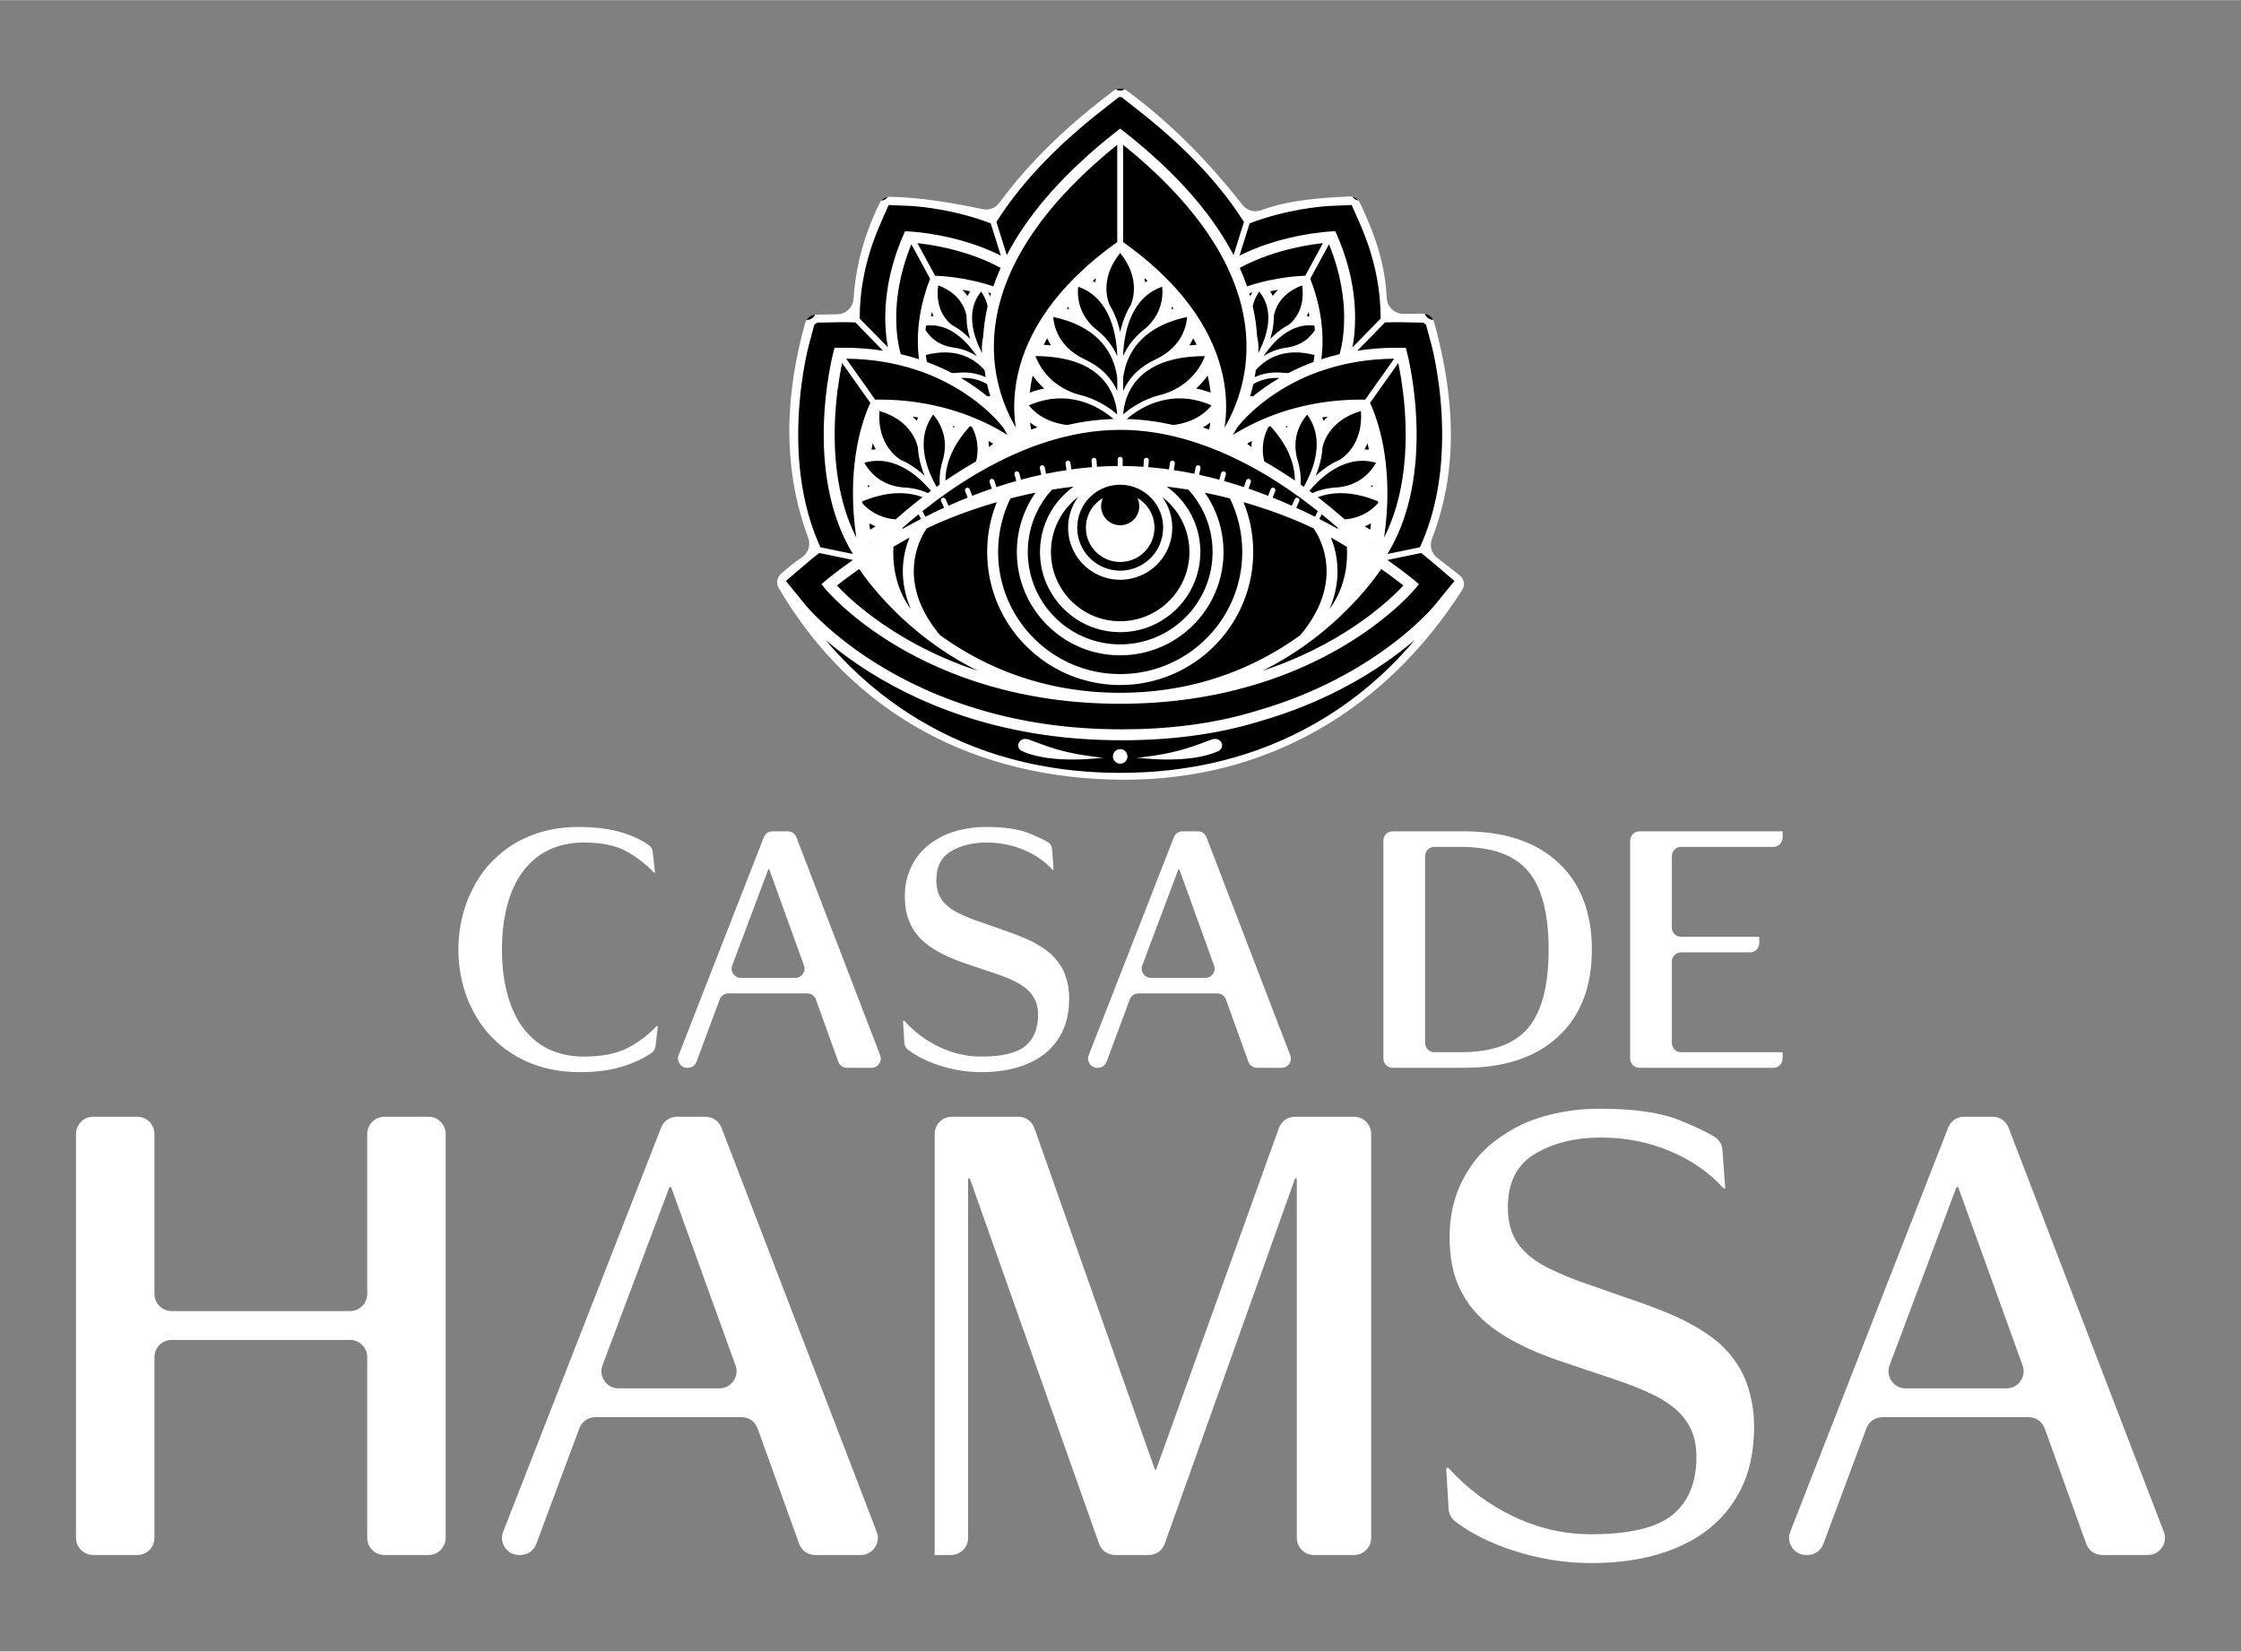 <?xml version="1.0" encoding="UTF-8"?> <svg xmlns="http://www.w3.org/2000/svg" xmlns:xlink="http://www.w3.org/1999/xlink" xmlns:xodm="http://www.corel.com/coreldraw/odm/2003" xml:space="preserve" width="1308px" height="964px" version="1.1" style="shape-rendering:geometricPrecision; text-rendering:geometricPrecision; image-rendering:optimizeQuality; fill-rule:evenodd; clip-rule:evenodd" viewBox="0 0 1306.32 962.55"><rect x="0" y="0" width="1306.32" height="962.55" fill="#808080" stroke="none"/> <defs> <style type="text/css"> .fil3 {fill:none} .fil1 {fill:white} .fil2 {fill:black;fill-rule:nonzero} .fil0 {fill:white;fill-rule:nonzero} </style> </defs> <g id="Layer_x0020_1">  <g id="_2133891155840"> <path class="fil0" d="M1110.85 809.23l58.76 0c3.35,0 6.24,-1.5 8.17,-4.25 1.93,-2.74 2.36,-5.97 1.22,-9.13l-37.52 -103.94 -1.01 0 -38.97 103.82c-1.18,3.16 -0.79,6.42 1.14,9.2 1.92,2.77 4.83,4.3 8.21,4.3zm-57.32 97.14l-0.63 0c-3.39,0 -6.32,-1.55 -8.25,-4.35 -1.91,-2.81 -2.28,-6.1 -1.04,-9.27l92.02 -235.49c1.53,-3.91 5.11,-6.36 9.31,-6.36l16.57 0c4.21,0 7.81,2.48 9.32,6.41l90.48 235.5c1.21,3.15 0.83,6.44 -1.09,9.23 -1.92,2.79 -4.85,4.33 -8.23,4.33l-26.52 0c-4.28,0 -7.94,-2.56 -9.39,-6.6l-24.16 -67.13c-1.45,-4.04 -5.11,-6.61 -9.39,-6.61l-85.21 0c-4.24,0 -7.88,2.53 -9.36,6.51l-25.07 67.33c-1.48,3.98 -5.13,6.5 -9.36,6.5zm-208.53 -185.55c0,5.83 0.46,11.16 1.35,15.97 0.89,4.81 2.3,9.3 4.2,13.45 1.9,4.13 4.21,7.95 6.88,11.42 2.69,3.48 5.78,6.68 9.25,9.59 3.47,2.9 7.29,5.6 11.43,8.06 4.14,2.46 8.69,4.82 13.61,7.06 4.93,2.23 10.14,4.32 15.64,6.22 5.48,1.9 11.26,3.87 17.31,5.88 5.37,1.79 10.42,3.48 15.12,5.04 4.71,1.57 9.08,3.14 13.11,4.71 4.03,1.56 7.74,3.2 11.1,4.87 3.35,1.68 6.38,3.48 9.08,5.38 2.68,1.9 4.97,3.93 6.88,6.05 1.91,2.13 3.54,4.43 4.88,6.89 1.34,2.46 2.36,5.16 3.02,8.07 0.67,2.91 1.01,6.16 1.01,9.75 0,14.79 -4.6,26 -13.78,33.61 -9.19,7.61 -25.1,11.43 -47.74,11.43 -15.45,0 -30.42,-3.42 -44.87,-10.25 -14.45,-6.83 -27.17,-16.3 -38.15,-28.4l-1.34 0 1.42 23.85c0.17,2.99 1.51,5.51 3.89,7.33 9.05,6.92 20.23,12.56 33.51,16.88 15.12,4.93 30.42,7.4 45.88,7.4 8.07,0 15.8,-0.57 23.2,-1.68 7.38,-1.12 14.29,-2.81 20.67,-5.05 6.38,-2.23 12.22,-4.99 17.48,-8.23 5.26,-3.25 9.97,-7.06 14.12,-11.43 4.14,-4.36 7.67,-9.25 10.58,-14.62 2.91,-5.38 5.11,-11.27 6.56,-17.65 1.45,-6.38 2.19,-13.28 2.19,-20.67 0,-4.93 -0.4,-9.53 -1.18,-13.78 -0.78,-4.25 -1.86,-8.24 -3.2,-11.94 -1.34,-3.69 -3.03,-7.12 -5.04,-10.25 -2.01,-3.13 -4.26,-6.05 -6.72,-8.74 -2.47,-2.68 -5.22,-5.16 -8.24,-7.39 -3.02,-2.24 -6.28,-4.38 -9.75,-6.39 -3.46,-2.01 -7.06,-3.87 -10.75,-5.55 -3.69,-1.67 -7.57,-3.31 -11.6,-4.87 -4.03,-1.56 -8.18,-3.08 -12.43,-4.54 -4.26,-1.45 -8.65,-2.94 -13.11,-4.54 -4.94,-1.76 -9.59,-3.42 -13.95,-4.87 -4.37,-1.45 -8.47,-2.97 -12.28,-4.54 -3.8,-1.56 -7.34,-3.14 -10.58,-4.7 -3.25,-1.57 -6.17,-3.26 -8.74,-5.05 -2.57,-1.78 -4.88,-3.75 -6.9,-5.88 -2,-2.13 -3.69,-4.43 -5.03,-6.89 -1.34,-2.46 -2.36,-5.21 -3.03,-8.23 -0.67,-3.02 -1.01,-6.34 -1.01,-9.92 0,-14.57 5.33,-24.99 15.97,-31.26 10.63,-6.27 23.36,-9.41 38.15,-9.41 14.34,0 27.79,2.63 40.34,7.89 12.55,5.26 22.97,12.5 31.26,21.69l1.01 0 -1.65 -22.31c-0.25,-3.35 -1.97,-6.13 -4.86,-7.84 -5.25,-3.13 -12.11,-6.36 -20.55,-9.69 -11.09,-4.36 -26.39,-6.55 -45.89,-6.55 -6.49,0 -12.66,0.45 -18.49,1.34 -5.82,0.89 -11.43,2.19 -16.8,3.87 -5.37,1.68 -10.37,3.81 -14.96,6.38 -4.59,2.58 -8.86,5.44 -12.77,8.58 -3.92,3.13 -7.4,6.73 -10.42,10.76 -3.02,4.03 -5.61,8.29 -7.73,12.77 -2.13,4.48 -3.76,9.3 -4.88,14.45 -1.11,5.15 -1.68,10.64 -1.68,16.47zm-300.17 185.55l0 -245.48c0,-5.5 4.48,-9.99 9.98,-9.99l38.75 0c4.32,0 7.99,2.61 9.42,6.67l70.26 199.05 0.67 0 71.58 -199.11c1.45,-4.04 5.1,-6.61 9.39,-6.61l34.42 0c5.5,0 9.99,4.5 9.99,9.99l0 235.5c0,5.49 -4.5,9.98 -9.99,9.98l-23.39 0c-5.49,0 -9.98,-4.48 -9.98,-9.98l0 -209.52 -1.01 0 -75.96 212.87c-1.44,4.04 -5.11,6.63 -9.4,6.63l-19.52 0c-4.3,0 -7.98,-2.59 -9.41,-6.65l-75.29 -212.85 -1.01 0 0 209.52c0,5.49 -4.5,9.98 -9.99,9.98l-9.51 0zm-184.25 -97.14l58.77 0c3.35,0 6.24,-1.5 8.17,-4.25 1.92,-2.74 2.36,-5.97 1.22,-9.13l-37.53 -103.94 -1 0 -38.98 103.82c-1.18,3.16 -0.77,6.42 1.14,9.2 1.92,2.78 4.83,4.3 8.21,4.3zm-57.31 97.14l-0.63 0c-3.4,0 -6.33,-1.55 -8.25,-4.35 -1.92,-2.81 -2.29,-6.1 -1.05,-9.27l92.03 -235.49c1.53,-3.91 5.1,-6.36 9.3,-6.36l16.58 0c4.21,0 7.81,2.48 9.32,6.41l90.47 235.5c1.22,3.15 0.84,6.44 -1.09,9.23 -1.91,2.79 -4.84,4.33 -8.22,4.33l-26.52 0c-4.28,0 -7.94,-2.56 -9.4,-6.6l-24.15 -67.13c-1.45,-4.04 -5.12,-6.61 -9.4,-6.61l-85.21 0c-4.24,0 -7.87,2.53 -9.35,6.51l-25.07 67.33c-1.48,3.98 -5.13,6.5 -9.36,6.5zm-258.96 -9.98l0 -235.5c0,-5.5 4.49,-9.99 9.99,-9.99l25.75 0c5.5,0 9.98,4.5 9.98,9.99l0 93.31c0,5.49 4.49,9.98 9.99,9.98l104.06 0c5.5,0 9.99,-4.48 9.99,-9.98l0 -93.31c0,-5.5 4.48,-9.99 9.98,-9.99l25.75 0c5.5,0 9.98,4.5 9.98,9.99l0 235.5c0,5.49 -4.49,9.98 -9.98,9.98l-25.75 0c-5.49,0 -9.98,-4.48 -9.98,-9.98l0 -105.41c0,-5.5 -4.5,-9.99 -9.99,-9.99l-104.06 0c-5.5,0 -9.99,4.5 -9.99,9.99l0 105.41c0,5.49 -4.49,9.98 -9.98,9.98l-25.75 0c-5.49,0 -9.99,-4.48 -9.99,-9.98z"></path> <path class="fil0" d="M950.24 616.96l0 -127.06c0,-2.97 2.42,-5.39 5.39,-5.39l83.48 0 0 3.68c0,2.97 -2.42,5.39 -5.39,5.39l-53.79 0c-2.97,0 -5.39,2.42 -5.39,5.39l0 41.64c0,2.97 2.42,5.38 5.39,5.38l45.58 0 0 3.69c0,2.96 -2.42,5.38 -5.39,5.38l-40.19 0c-2.97,0 -5.39,2.42 -5.39,5.39l0 47.44c0,2.97 2.42,5.39 5.39,5.39l59.18 0 0 3.68c0,2.97 -2.42,5.39 -5.39,5.39l-78.09 0c-2.97,0 -5.39,-2.42 -5.39,-5.39zm-98.84 -3.68l-15.29 0c-2.97,0 -5.39,-2.42 -5.39,-5.39l0 -108.92c0,-2.97 2.42,-5.39 5.39,-5.39l15.29 0c18.38,0 31.52,4.75 39.44,14.24 7.92,9.49 11.88,24.69 11.88,45.61 0,20.92 -3.96,36.12 -11.88,45.62 -7.92,9.49 -21.06,14.23 -39.44,14.23zm2.17 9.07c23.46,0 41.72,-6.08 54.78,-18.23 13.06,-12.15 19.58,-29.05 19.58,-50.69 0,-21.64 -6.52,-38.54 -19.58,-50.69 -13.06,-12.15 -31.32,-18.23 -54.78,-18.23l-41.77 0c-2.96,0 -5.39,2.42 -5.39,5.39l0 127.06c0,2.97 2.43,5.39 5.39,5.39l41.77 0zm-182.66 -52.41l31.71 0c1.81,0 3.37,-0.82 4.41,-2.3 1.04,-1.48 1.27,-3.22 0.66,-4.92l-20.25 -56.08 -0.54 0 -21.03 56.01c-0.64,1.71 -0.42,3.47 0.61,4.96 1.04,1.5 2.61,2.33 4.43,2.33zm-30.92 52.41l-0.34 0c-1.84,0 -3.41,-0.83 -4.45,-2.35 -1.03,-1.51 -1.24,-3.29 -0.57,-5l49.66 -127.06c0.82,-2.11 2.75,-3.43 5.02,-3.43l8.94 0c2.27,0 4.21,1.34 5.03,3.46l48.82 127.06c0.65,1.71 0.44,3.47 -0.59,4.98 -1.04,1.51 -2.61,2.34 -4.44,2.34l-14.31 0c-2.31,0 -4.28,-1.39 -5.07,-3.57l-13.03 -36.21c-0.79,-2.18 -2.76,-3.57 -5.07,-3.57l-45.97 0c-2.3,0 -4.25,1.36 -5.05,3.51l-13.53 36.33c-0.8,2.15 -2.76,3.51 -5.05,3.51zm-112.52 -100.11c0,3.14 0.25,6.01 0.73,8.61 0.48,2.6 1.24,5.02 2.27,7.26 1.03,2.23 2.26,4.29 3.71,6.16 1.46,1.87 3.12,3.6 4.99,5.17 1.88,1.57 3.93,3.02 6.17,4.35 2.24,1.33 4.68,2.6 7.34,3.81 2.66,1.21 5.48,2.33 8.44,3.36 2.96,1.02 6.07,2.08 9.34,3.17 2.9,0.97 5.62,1.87 8.16,2.72 2.54,0.85 4.9,1.69 7.07,2.54 2.18,0.85 4.17,1.72 5.99,2.63 1.81,0.91 3.44,1.87 4.9,2.9 1.45,1.03 2.68,2.12 3.71,3.27 1.03,1.15 1.91,2.39 2.63,3.72 0.73,1.33 1.28,2.78 1.64,4.35 0.36,1.57 0.54,3.32 0.54,5.26 0,7.98 -2.48,14.02 -7.44,18.13 -4.95,4.11 -13.54,6.17 -25.75,6.17 -8.35,0 -16.42,-1.84 -24.21,-5.53 -7.8,-3.69 -14.66,-8.8 -20.59,-15.33l-0.72 0 0.76 12.87c0.1,1.62 0.82,2.98 2.1,3.96 4.89,3.74 10.92,6.77 18.08,9.11 8.16,2.66 16.42,3.99 24.76,3.99 4.35,0 8.53,-0.3 12.51,-0.91 4,-0.6 7.71,-1.51 11.16,-2.72 3.45,-1.21 6.59,-2.69 9.43,-4.44 2.84,-1.75 5.38,-3.81 7.62,-6.17 2.23,-2.36 4.14,-4.99 5.71,-7.89 1.57,-2.9 2.75,-6.07 3.53,-9.52 0.79,-3.45 1.19,-7.16 1.19,-11.15 0,-2.66 -0.22,-5.14 -0.64,-7.44 -0.42,-2.3 -1,-4.44 -1.72,-6.44 -0.73,-2 -1.63,-3.84 -2.72,-5.53 -1.09,-1.69 -2.3,-3.26 -3.63,-4.72 -1.33,-1.45 -2.81,-2.78 -4.44,-3.99 -1.64,-1.2 -3.39,-2.35 -5.26,-3.44 -1.88,-1.09 -3.81,-2.09 -5.8,-3 -2,-0.9 -4.09,-1.78 -6.26,-2.62 -2.18,-0.85 -4.42,-1.67 -6.71,-2.45 -2.3,-0.79 -4.66,-1.61 -7.08,-2.45 -2.66,-0.97 -5.17,-1.84 -7.53,-2.63 -2.35,-0.79 -4.56,-1.6 -6.61,-2.45 -2.06,-0.85 -3.96,-1.69 -5.72,-2.54 -1.75,-0.84 -3.32,-1.75 -4.71,-2.72 -1.39,-0.97 -2.63,-2.02 -3.72,-3.17 -1.09,-1.15 -1.99,-2.39 -2.72,-3.72 -0.73,-1.33 -1.27,-2.81 -1.63,-4.44 -0.37,-1.64 -0.55,-3.42 -0.55,-5.35 0,-7.87 2.87,-13.49 8.62,-16.87 5.74,-3.39 12.6,-5.08 20.58,-5.08 7.74,0 15,1.42 21.77,4.26 6.77,2.84 12.39,6.74 16.86,11.7l0.55 0 -0.89 -12.03c-0.14,-1.81 -1.06,-3.31 -2.62,-4.24 -2.84,-1.69 -6.54,-3.43 -11.09,-5.22 -5.98,-2.36 -14.24,-3.54 -24.76,-3.54 -3.5,0 -6.83,0.24 -9.97,0.73 -3.15,0.48 -6.17,1.18 -9.07,2.08 -2.9,0.91 -5.59,2.06 -8.07,3.45 -2.48,1.39 -4.78,2.93 -6.89,4.62 -2.12,1.7 -3.99,3.63 -5.63,5.81 -1.63,2.17 -3.02,4.47 -4.17,6.89 -1.15,2.42 -2.02,5.02 -2.63,7.8 -0.6,2.78 -0.91,5.74 -0.91,8.89zm-95.6 47.7l31.71 0c1.81,0 3.37,-0.82 4.41,-2.3 1.04,-1.48 1.27,-3.22 0.66,-4.92l-20.25 -56.08 -0.55 0 -21.02 56.01c-0.64,1.71 -0.43,3.47 0.61,4.96 1.04,1.5 2.61,2.33 4.43,2.33zm-30.92 52.41l-0.34 0c-1.84,0 -3.42,-0.83 -4.45,-2.35 -1.04,-1.51 -1.24,-3.29 -0.57,-5l49.66 -127.06c0.82,-2.11 2.75,-3.43 5.01,-3.43l8.95 0c2.27,0 4.21,1.34 5.03,3.46l48.81 127.06c0.66,1.71 0.45,3.47 -0.58,4.98 -1.04,1.51 -2.61,2.34 -4.44,2.34l-14.31 0c-2.32,0 -4.29,-1.39 -5.07,-3.57l-13.03 -36.21c-0.78,-2.18 -2.76,-3.57 -5.07,-3.57l-45.97 0c-2.3,0 -4.25,1.36 -5.05,3.51l-13.53 36.33c-0.8,2.15 -2.76,3.51 -5.05,3.51zm-108.35 -68.92c0,-4.59 0.25,-8.98 0.73,-13.15 0.48,-4.17 1.21,-8.16 2.18,-11.97 0.96,-3.81 2.17,-7.34 3.63,-10.61 1.44,-3.26 3.17,-6.29 5.16,-9.07 2,-2.78 4.23,-5.26 6.71,-7.43 2.49,-2.18 5.23,-4.02 8.26,-5.54 3.02,-1.51 6.28,-2.66 9.79,-3.44 3.51,-0.79 7.25,-1.18 11.24,-1.18 10.52,0 18.84,1.72 24.94,5.17 6.11,3.44 11.46,7.59 16.05,12.42l0.55 0 -1.38 -12.26c-0.18,-1.56 -0.92,-2.83 -2.18,-3.75 -4.19,-3.05 -9.38,-5.5 -15.58,-7.38 -7.19,-2.18 -15.63,-3.27 -25.3,-3.27 -4.35,0 -8.55,0.3 -12.6,0.91 -4.05,0.6 -7.89,1.51 -11.52,2.72 -3.63,1.21 -7.07,2.66 -10.34,4.35 -3.26,1.7 -6.32,3.66 -9.15,5.9 -2.85,2.23 -5.48,4.62 -7.89,7.16 -2.43,2.54 -4.6,5.32 -6.53,8.34 -1.94,3.03 -3.66,6.17 -5.17,9.43 -1.52,3.27 -2.79,6.65 -3.81,10.16 -1.03,3.51 -1.82,7.17 -2.36,10.97 -0.55,3.81 -0.82,7.65 -0.82,11.52 0,3.87 0.27,7.71 0.82,11.52 0.54,3.81 1.33,7.46 2.36,10.97 1.02,3.51 2.29,6.89 3.81,10.16 1.51,3.26 3.26,6.4 5.26,9.43 1.99,3.02 4.2,5.8 6.62,8.34 2.41,2.54 5.07,4.93 7.97,7.16 2.91,2.24 5.99,4.2 9.26,5.9 3.26,1.69 6.73,3.14 10.42,4.35 3.69,1.21 7.59,2.12 11.7,2.72 4.11,0.61 8.41,0.91 12.88,0.91 9.67,0 18.14,-1.18 25.39,-3.54 6.28,-2.04 11.65,-4.6 16.11,-7.68 1.33,-0.91 2.11,-2.22 2.3,-3.82l1.36 -11.8 -0.72 0c-4.84,5.19 -10.5,9.46 -16.97,12.78 -6.46,3.33 -14.96,4.99 -25.48,4.99 -3.99,0 -7.73,-0.39 -11.24,-1.18 -3.51,-0.79 -6.77,-1.93 -9.79,-3.44 -3.03,-1.52 -5.77,-3.36 -8.26,-5.54 -2.48,-2.17 -4.71,-4.65 -6.71,-7.43 -1.99,-2.78 -3.72,-5.84 -5.16,-9.16 -1.46,-3.33 -2.67,-6.86 -3.63,-10.61 -0.97,-3.75 -1.7,-7.71 -2.18,-11.88 -0.48,-4.17 -0.73,-8.55 -0.73,-13.15z"></path> <path class="fil1" d="M453.88 342.62c43.51,74.16 115.42,111.62 201.24,111.81 83.29,0.19 152.69,-40.74 197.2,-110.59 1.81,-2.83 1.17,-6.53 -1.49,-8.59l-13.01 -10.13c-3.43,-2.67 -4.66,-7.12 -3.09,-11.17 16.08,-41.62 12.85,-84.24 1.18,-126.47 -0.8,-2.87 -3.32,-4.77 -6.31,-4.75l-11.44 0.11c-5.22,0.05 -9.54,-4.03 -9.8,-9.24 -1,-20.33 -6.99,-37.38 -15.66,-55.5 -1.15,-2.4 -3.49,-3.8 -6.16,-3.67 -17.24,0.81 -34.98,2.01 -51.33,7.99 -4.01,1.47 -8.37,0.22 -11,-3.14 -19.53,-24.98 -41.73,-47.71 -67.32,-66.52 -2.35,-1.73 -5.39,-1.71 -7.72,0.03 -25.04,18.7 -48,40.07 -66.61,65.28 -2.31,3.13 -6.04,4.55 -9.84,3.74 -17.64,-3.74 -35.9,-6.83 -53.96,-7.23 -2.59,-0.05 -4.8,1.29 -5.95,3.61 -8.65,17.51 -14,36.29 -15.25,55.8 -0.32,5.07 -4.46,9.02 -9.53,9.1l-12.52 0.22c-2.93,0.04 -5.35,1.92 -6.14,4.73 -11.66,41.72 -13.59,84.26 1.73,125.31 1.59,4.25 0.08,8.94 -3.69,11.47 -4.33,2.91 -8.41,6.21 -12.28,9.71 -2.31,2.09 -2.82,5.41 -1.25,8.09z"></path> <path class="fil2" d="M835.5 186.39c-0.93,-1.97 -2.76,-3.3 -4.93,-3.6 0.16,0.45 0.37,0.87 0.63,1.26 0.57,0.85 1.39,1.52 2.34,1.93 0.6,0.25 1.26,0.4 1.96,0.41zm-43.6 -69.57c-0.9,-1.14 -2.14,-1.91 -3.54,-2.24 0.57,0.83 1.38,1.49 2.31,1.89 0.39,0.16 0.8,0.28 1.23,0.35zm-136.32 -64.82c-1.66,-0.72 -3.5,-0.7 -5.15,0.04 0.15,0.09 0.31,0.16 0.47,0.23 0.64,0.27 1.33,0.42 2.07,0.42 0.96,0 1.84,-0.25 2.61,-0.69zm-77.18 69.34l-0.16 0.06 0.07 0.07 0.09 -0.13zm-60.87 -6.67c-1.54,0.24 -2.88,1.01 -3.86,2.19 0.92,-0.08 1.78,-0.39 2.51,-0.89 0.52,-0.35 0.98,-0.79 1.35,-1.3zm-42.37 68.65c-2.16,0.15 -4.01,1.29 -5.08,3.07 0.09,0 0.17,0 0.26,0 1.11,0 2.12,-0.33 2.97,-0.9 0.8,-0.54 1.44,-1.29 1.85,-2.17zm338.87 4.39l0.01 0 0.05 0c1.08,0 2.17,0.01 3.27,0.03l12.26 0.24c0.27,0.24 0.57,0.47 0.87,0.68 0.25,0.17 0.51,0.32 0.77,0.47l1.15 4.29 2.07 7.73 0 0.01 0.01 0.01 0.01 0.04c0,0.02 0.01,0.05 0.02,0.09l0 0.01 0 0c0.02,0.06 0.04,0.15 0.07,0.26l0 0c0.05,0.22 0.13,0.52 0.22,0.9 0.19,0.75 0.44,1.8 0.73,3.13 0.59,2.66 1.35,6.42 2.11,11.06 1.51,9.29 3.02,22.08 3.02,36.68 0,9.43 -0.63,19.62 -2.36,30.12 -1.73,10.5 -4.57,21.32 -9.05,31.92 -0.47,1.1 -0.96,2.2 -1.46,3.3l-0.12 0.25 -18.92 3.91c6.22,-10.18 10.33,-21.19 12.95,-32.23 3.02,-12.77 4.07,-25.59 4.07,-37.27 0,-13.56 -1.41,-25.6 -2.83,-34.28 -1.41,-8.67 -2.83,-13.98 -2.85,-14.06l-0.62 -2.32 -2.4 -0.05c-1.02,-0.02 -2.02,-0.02 -3.03,-0.02 -8.14,0 -15.75,0.62 -22.85,1.73l16.17 -16.49 0.73 -0.03c1.94,-0.06 3.9,-0.11 5.89,-0.11l0.05 0 -0.01 0zm-171.81 243.52c3.94,0.13 7.89,0.2 11.86,0.2 27.23,0 55.1,-3.19 81.15,-11.33 17.6,-5.11 32.97,-11.52 46.1,-18.3 19.09,-9.83 33.48,-20.4 43.4,-28.87 -2.94,3.5 -6.17,7.13 -9.7,10.82 -14.98,15.6 -35.38,32.27 -62.08,45.04 -26.7,12.76 -59.69,21.64 -99.98,21.64 -35.95,0 -66.09,-7.07 -91.14,-17.66 -18.78,-7.95 -34.7,-17.88 -48.02,-28.31 -13.42,-10.51 -24.2,-21.53 -32.59,-31.53 5.36,4.58 12.03,9.77 20.05,15.13 15.31,10.24 35.55,21.11 60.85,29.39 22.68,7.43 49.42,12.76 80.1,13.78zm201.02 -87.04l-6.56 8.06 0 0c-0.06,0.08 -0.2,0.25 -0.41,0.5 -0.21,0.25 -0.49,0.57 -0.83,0.96 -0.7,0.79 -1.67,1.87 -2.93,3.18 -2.51,2.63 -6.16,6.21 -10.97,10.37 -9.62,8.32 -23.92,18.97 -43.13,28.87 -12.8,6.6 -27.79,12.86 -44.98,17.85l-0.03 0.01 -0.03 0.01c-25.27,7.9 -52.55,11.05 -79.29,11.05 -3.9,0 -7.78,-0.07 -11.65,-0.2 -30.06,-1 -56.19,-6.21 -78.33,-13.47 -24.69,-8.08 -44.4,-18.66 -59.29,-28.62 -9.92,-6.64 -17.71,-13 -23.44,-18.18 -6.68,-6.05 -10.56,-10.48 -11.76,-11.91 -0.17,-0.2 -0.28,-0.34 -0.34,-0.41l0 -0.01 -0.01 0 -11.14 -13.7 5.53 -4.72 7.88 -6.73 0.02 -0.03 0.04 -0.03c0.02,-0.01 0.04,-0.03 0.07,-0.06l-0.01 0.01c0.05,-0.04 0.12,-0.1 0.21,-0.17l0 0c0.17,-0.14 0.4,-0.34 0.7,-0.58l0 0c0.59,-0.49 1.44,-1.18 2.53,-2.04l0 0c0.62,-0.5 1.33,-1.06 2.11,-1.66l0.36 -0.28 19.65 4.06c-10.19,7.13 -15.94,12.03 -16,12.09l-2.37 2.02 1.97 2.42c0.17,0.21 13.87,17.01 42.22,33.79 14.18,8.39 32.02,16.76 53.63,23.04 21.63,6.28 47.03,10.46 76.31,10.46 29.29,0 54.69,-4.18 76.31,-10.46 32.44,-9.42 56.35,-23.55 72.17,-35.37 15.82,-11.81 23.56,-21.3 23.69,-21.46l1.97 -2.42 -2.37 -2.02c-0.07,-0.06 -5.81,-4.96 -16.01,-12.09l19.65 -4.06 0.36 0.28c3.16,2.44 5.06,4.03 5.55,4.45 0.06,0.04 0.09,0.08 0.12,0.1l0 0 13.42 11.46 -4.59 5.64zm-374.94 -127.52c0.71,-4.36 1.42,-7.93 1.99,-10.56 0.57,-2.62 1,-4.29 1.14,-4.81l0 0c0.01,-0.07 0.03,-0.12 0.03,-0.13l0 0 0.01 -0.02 3.22 -12.03c0.59,-0.32 1.14,-0.7 1.64,-1.14l4.26 -0.08 8 -0.16c1.07,-0.02 2.14,-0.03 3.2,-0.03l0.14 0c2,0 3.96,0.05 5.91,0.11l0.74 0.03 16.17 16.49c-7.1,-1.11 -14.71,-1.73 -22.86,-1.73 -1,0 -2,0 -3.02,0.02l-2.4 0.05 -0.62 2.32c-0.03,0.08 -1.44,5.39 -2.86,14.06 -1.41,8.68 -2.83,20.72 -2.83,34.28 0,11.68 1.05,24.5 4.08,37.26 2.62,11.05 6.73,22.06 12.95,32.24l-18.93 -3.91 -0.11 -0.25c-0.51,-1.1 -0.99,-2.2 -1.46,-3.3 -2.99,-7.07 -5.25,-14.24 -6.93,-21.34 -3.37,-14.2 -4.48,-28.13 -4.48,-40.7l0 0.01c0,-14.61 1.51,-27.4 3.02,-36.69l0 0.01zm75.24 -95.35c7.68,1.15 18.04,3.23 29.33,7.08 1.48,0.51 2.97,1.05 4.47,1.62l0.17 0.06 5.9 18.84c-5.12,-2.59 -10.32,-4.7 -15.36,-6.43 -10.17,-3.48 -19.7,-5.39 -26.72,-6.45 -7.01,-1.05 -11.51,-1.24 -11.6,-1.24l-2.18 -0.09 -0.87 1.99c-8.38,19.13 -10.65,35.91 -10.65,48.43 0,7.31 0.77,13.17 1.55,17.24l-16.44 -16.77 0.01 -0.96c0.02,-7.05 0.68,-15.18 2.46,-24.14 1.81,-9.17 4.8,-19.2 9.43,-29.77l4.96 -11.32 5.08 0.21 7.27 0.3 0.02 0 0.05 0 0.08 0.01 0 0c0.07,0 0.15,0 0.25,0.01l0 0c0.2,0.01 0.46,0.02 0.79,0.04 0.67,0.05 1.58,0.11 2.72,0.22 2.27,0.2 5.43,0.54 9.27,1.11l0.01 0 0.01 0.01 -0.01 0zm98.28 -56.67l10.4 -8.16c0.25,0.02 0.5,0.03 0.75,0.03 0.26,0 0.51,-0.01 0.75,-0.03l3.85 3.01 6.56 5.15c15.86,12.44 28.99,24.73 39.78,36.79 8.27,9.25 15.17,18.36 20.87,27.31l0.34 0.54 -6.05 19.3c-0.76,-1.45 -1.54,-2.9 -2.37,-4.37 -11.84,-21.04 -31.26,-43.92 -61.76,-67.85l-1.97 -1.55 -1.97 1.55c-30.5,23.93 -49.92,46.81 -61.76,67.85 -0.82,1.47 -1.61,2.92 -2.36,4.37l-6.05 -19.3 0.34 -0.54c5.7,-8.95 12.59,-18.06 20.86,-27.31 10.8,-12.06 23.93,-24.35 39.79,-36.79zm102.17 60.46c10.47,-2.76 19.44,-4.05 25.13,-4.66l0 0c2.85,-0.31 4.88,-0.45 5.86,-0.5 0.32,-0.02 0.54,-0.03 0.61,-0.03l0.01 0 12.35 -0.51 2.04 4.66 2.92 6.66c4.62,10.57 7.61,20.6 9.43,29.77 1.77,8.96 2.43,17.09 2.46,24.14l0.01 0.96 -16.44 16.77c0.78,-4.07 1.55,-9.93 1.55,-17.24 0,-12.52 -2.28,-29.3 -10.65,-48.42l-0.88 -2 -2.17 0.09c-0.13,0 -8.08,0.33 -19.39,2.61 -5.66,1.14 -12.15,2.76 -18.94,5.08 -5.03,1.73 -10.23,3.84 -15.36,6.43l5.91 -18.84 0.16 -0.06c5.34,-2.02 10.53,-3.63 15.39,-4.91zm-149.19 22.24c10.88,-19.32 28.61,-40.6 56.47,-63.04l0 56.69c-18.69,13.3 -31.77,26.76 -40.82,39.58 -9.31,13.18 -14.38,25.69 -16.94,36.68 -1.71,7.32 -2.31,13.97 -2.31,19.67 0,4.78 0.42,8.9 0.96,12.22 -1.16,-1.95 -2.4,-4.23 -3.65,-6.82 -2.29,-4.79 -4.59,-10.63 -6.31,-17.39 -1.71,-6.76 -2.85,-14.44 -2.85,-22.91 0,-7.83 0.97,-16.34 3.38,-25.48 2.41,-9.13 6.27,-18.89 12.07,-29.2zm64.35 10.61c1.38,3.74 1.84,7.16 1.84,10.08 0,2.93 -0.47,5.37 -0.95,7.08 -0.44,1.57 -0.89,2.53 -0.98,2.71 -2.01,3.25 -3.52,6.75 -4.65,10.27 -0.55,1.72 -1.01,3.45 -1.4,5.16l-0.07 0c-0.39,-1.71 -0.85,-3.44 -1.4,-5.16 -1.13,-3.52 -2.64,-7.02 -4.66,-10.27 -0.09,-0.18 -0.53,-1.14 -0.97,-2.71 -0.48,-1.71 -0.96,-4.15 -0.96,-7.08 0,-2.92 0.47,-6.34 1.85,-10.08 1.22,-3.3 3.14,-6.86 6.14,-10.55l0 -1.06 0.03 -0.02 0.04 0.02 0 1.06c2.99,3.69 4.92,7.25 6.14,10.55zm104.62 4.41l10.92 -20.09c6.95,16.98 8.85,31.75 8.85,42.85 0,6.84 -0.72,12.3 -1.43,16.01 -0.36,1.85 -0.71,3.27 -0.97,4.21 -0.12,0.45 -0.22,0.78 -0.29,1.01 -3.61,0.85 -7.06,1.82 -10.36,2.88 -0.09,0.03 -0.17,0.06 -0.26,0.09 0.41,-3.05 0.7,-6.65 0.7,-10.73 0,-9.7 -1.63,-22.12 -7.16,-36.23zm-33.87 64.25c0.23,-0.92 0.45,-1.85 0.67,-2.8 0.83,-0.49 1.72,-0.96 2.66,-1.38 3.01,-1.35 6.59,-2.24 10.85,-2.24 0.57,0 1.15,0.01 1.74,0.05 -6.1,3.55 -11.24,7.25 -15.43,10.68 -0.34,-0.01 -0.68,-0.02 -1,-0.02 -0.24,0 -0.46,0.01 -0.69,0.01 0.42,-1.39 0.82,-2.83 1.2,-4.3zm-1.67 -55.74c0.58,-0.2 1.16,-0.39 1.73,-0.57 -0.4,0.7 -0.81,1.49 -1.2,2.36 -0.17,-0.6 -0.34,-1.19 -0.53,-1.79zm4.56 25.01c-0.33,-5.56 -1.14,-11.41 -2.55,-17.5 0.11,-0.51 0.23,-1 0.36,-1.47 0.5,-1.74 1.16,-3.24 1.83,-4.48 0.57,-1.06 1.14,-1.92 1.61,-2.56 1.76,2.14 3,4.38 3.84,6.67 1.02,2.79 1.45,5.67 1.45,8.56 0,3.56 -0.66,7.12 -1.66,10.48 -1.01,3.35 -2.36,6.48 -3.72,9.16 -0.16,0.34 -0.33,0.66 -0.49,0.97 0.08,-0.91 0.12,-1.85 0.12,-2.8 0,-2.25 -0.24,-4.6 -0.79,-7.03zm11.29 21.12c-3.54,0 -6.7,0.56 -9.48,1.48 -1.14,0.37 -2.2,0.81 -3.21,1.28 0.25,-1.35 0.46,-2.74 0.66,-4.16 0.27,-0.3 0.54,-0.6 0.82,-0.89 2.05,-2.14 4.53,-4.17 7.5,-5.79 3.97,-2.15 8.82,-3.6 14.81,-3.6 3.32,0 7,0.45 11.07,1.49 -0.16,1.48 -0.35,2.84 -0.55,4.08 -5.34,1.96 -10.23,4.16 -14.68,6.48 -1.01,-0.01 -2.07,-0.06 -3.18,-0.17 -1.29,-0.14 -2.55,-0.2 -3.76,-0.2zm19.78 -21.35c-1.15,1.22 -2.55,2.44 -4.26,3.51 -2.26,1.42 -5.06,2.6 -8.54,3.19 -2.08,0.23 -4.02,0.62 -5.84,1.15 -2.99,0.87 -5.64,2.1 -7.98,3.55 -0.25,0.16 -0.5,0.32 -0.74,0.48 2.36,-3.53 5.58,-7.6 9.53,-10.95 3.04,-2.59 6.5,-4.75 10.32,-5.96 2.19,-0.7 4.49,-1.1 6.93,-1.1 0.95,0 1.93,0.07 2.93,0.19 0.09,0.89 0.17,1.75 0.23,2.61 -0.66,1.03 -1.51,2.19 -2.58,3.33zm-23.16 0.93c1.08,-3.61 1.82,-7.5 1.82,-11.48 0,-0.2 -0.01,-0.39 -0.01,-0.59 0,-0.02 0.01,-0.05 0.01,-0.08 0.01,-0.11 0.03,-0.28 0.07,-0.5 0.07,-0.45 0.2,-1.12 0.44,-1.93 0.47,-1.64 1.35,-3.87 2.98,-6.21 1.09,-1.57 2.51,-3.18 4.38,-4.72 2.2,-1.8 5.01,-3.49 8.65,-4.83 0.24,1.68 0.34,3.24 0.34,4.71 0,3.28 -0.53,6.06 -1.33,8.4 -0.8,2.34 -1.86,4.24 -2.93,5.74 -1.98,2.79 -4,4.19 -4.3,4.39 -3.06,1.59 -5.8,3.64 -8.23,5.88 -0.76,0.71 -1.49,1.43 -2.19,2.16 0.1,-0.31 0.2,-0.62 0.3,-0.94zm-0.27 -26.89c1.57,-0.34 3.1,-0.65 4.57,-0.91 -0.67,0.67 -1.3,1.34 -1.86,2.02 -0.45,0.54 -0.86,1.07 -1.24,1.6 -0.43,-0.91 -0.92,-1.82 -1.47,-2.71zm21.35 14.56c0.38,-0.79 0.74,-1.64 1.07,-2.54 0.17,0.85 0.32,1.68 0.46,2.49l-0.07 0c-0.49,0.01 -0.98,0.02 -1.46,0.05zm-0.94 -23.63c-1.58,0.04 -5.49,0.22 -10.78,0.92 -6.29,0.82 -14.53,2.36 -23.14,5.28 -1.2,-3.53 -2.61,-7.12 -4.25,-10.78 5.68,-3.1 11.58,-5.56 17.29,-7.52 9.7,-3.32 18.88,-5.16 25.6,-6.18 2.14,-0.32 4.04,-0.55 5.62,-0.73l-10.34 19.01zm-37.62 15.92c2.41,9.14 3.38,17.65 3.38,25.48 0,8.52 -1.15,16.22 -2.89,23.01 -2.59,10.18 -6.49,18.27 -9.72,23.78 -0.07,0.11 -0.14,0.22 -0.2,0.33 0.53,-3.31 0.95,-7.41 0.95,-12.18l0 -0.04c0,-8.56 -1.34,-19.23 -5.77,-31.13 -4.42,-11.91 -11.93,-25.06 -24.26,-38.59 -7.89,-8.65 -17.74,-17.47 -30.03,-26.21l0 -56.69c27.86,22.44 45.59,43.72 56.46,63.04 5.81,10.31 9.66,20.07 12.08,29.2zm23.7 105.87c7.77,5.09 14.91,10.36 21.28,15.44l-1.65 3.27c-3.52,-1.77 -7.17,-3.53 -10.94,-5.26l1.71 -3.76c0.35,-0.75 0.03,-1.63 -0.7,-1.95 -0.73,-0.33 -1.59,0.02 -1.93,0.77l-1.67 3.77c-3.62,-1.62 -7.34,-3.21 -11.16,-4.74l1.49 -3.78c0.3,-0.76 -0.06,-1.62 -0.8,-1.91 -0.75,-0.29 -1.59,0.1 -1.89,0.86l-1.45 3.79c-3.71,-1.45 -7.51,-2.85 -11.39,-4.17l1.27 -3.78c0.26,-0.78 -0.14,-1.62 -0.9,-1.87 -0.76,-0.25 -1.59,0.18 -1.84,0.96l-1.23 3.78c-1.9,-0.63 -3.82,-1.24 -5.76,-1.84 -1.93,-0.59 -3.88,-1.16 -5.84,-1.71l1.05 -3.79c0.22,-0.79 -0.23,-1.61 -1.01,-1.81 -0.77,-0.2 -1.57,0.27 -1.78,1.07l-1 3.77c-3.88,-1.04 -7.81,-2 -11.8,-2.87l0.82 -3.79c0.17,-0.8 -0.32,-1.59 -1.11,-1.76 -0.78,-0.17 -1.55,0.34 -1.72,1.16l-0.77 3.8c-3.93,-0.81 -7.92,-1.52 -11.95,-2.13l0.58 -3.83c0.12,-0.81 -0.43,-1.56 -1.23,-1.67 -0.79,-0.11 -1.53,0.46 -1.64,1.27l-0.53 3.82c-3.98,-0.55 -8,-0.99 -12.07,-1.33l0.32 -3.84c0.07,-0.82 -0.53,-1.54 -1.34,-1.6 -0.8,-0.06 -1.5,0.55 -1.55,1.37l-0.26 3.86c-4.01,-0.27 -8.06,-0.42 -12.13,-0.45l0.02 -3.87c0.01,-0.83 -0.64,-1.5 -1.45,-1.51 -0.81,0.01 -1.45,0.68 -1.45,1.51l0.03 3.87c-4.08,0.03 -8.12,0.18 -12.13,0.45l-0.26 -3.86c-0.06,-0.82 -0.75,-1.43 -1.56,-1.37 -0.8,0.06 -1.4,0.78 -1.33,1.6l0.31 3.84c-4.06,0.34 -8.09,0.78 -12.06,1.33l-0.53 -3.82c-0.11,-0.81 -0.85,-1.38 -1.65,-1.27 -0.8,0.11 -1.34,0.86 -1.22,1.67l0.58 3.83c-4.03,0.61 -8.02,1.32 -11.95,2.13l-0.78 -3.8c-0.16,-0.82 -0.93,-1.33 -1.72,-1.16 -0.78,0.17 -1.28,0.96 -1.1,1.76l0.81 3.79c-3.99,0.87 -7.92,1.83 -11.79,2.87l-1 -3.77c-0.21,-0.8 -1.01,-1.27 -1.79,-1.07 -0.77,0.2 -1.22,1.02 -1,1.81l1.05 3.79c-1.97,0.55 -3.91,1.12 -5.85,1.71 -1.93,0.6 -3.85,1.21 -5.76,1.84l-1.22 -3.78c-0.26,-0.78 -1.08,-1.21 -1.84,-0.96 -0.76,0.25 -1.17,1.09 -0.9,1.87l1.27 3.77c-3.88,1.33 -7.68,2.73 -11.4,4.18l-1.45 -3.79c-0.29,-0.76 -1.13,-1.15 -1.88,-0.86 -0.75,0.29 -1.1,1.15 -0.8,1.91l1.49 3.78c-3.82,1.53 -7.55,3.12 -11.17,4.74l-1.67 -3.77c-0.33,-0.75 -1.19,-1.1 -1.92,-0.77 -0.73,0.32 -1.05,1.2 -0.71,1.95l1.71 3.76c-3.76,1.73 -7.41,3.49 -10.93,5.26l-1.66 -3.27c9.46,-7.53 20.58,-15.47 32.95,-22.64 7.01,-4.06 14.42,-7.87 22.14,-11.23l0.03 0.2 0.29 -0.33c5.31,-2.31 10.78,-4.4 16.37,-6.2 13.84,-4.46 28.44,-7.18 43.45,-7.18 20.05,-0.01 39.38,4.86 57.12,12.22 0.91,0.38 1.8,0.76 2.7,1.15l0.29 0.34 0.17 -0.14c12.11,5.28 23.44,11.68 33.67,18.37zm-19.95 -23.92c0.88,-0.51 1.81,-1.03 2.8,-1.57 -0.17,1.14 -0.28,2.33 -0.33,3.58 -0.8,-0.67 -1.62,-1.34 -2.47,-2.01zm24.4 5.88c1.88,4.28 2.89,8.34 3.28,12.16 0.11,1.19 0.17,2.35 0.18,3.5 -5.62,-3.84 -11.59,-7.61 -17.88,-11.2 -0.15,-0.63 -0.28,-1.25 -0.39,-1.85 -0.47,-2.68 -0.54,-5.14 -0.36,-7.38 0.27,-3.35 1.11,-6.19 2.02,-8.39 0.41,-0.98 0.83,-1.83 1.23,-2.54 0.33,-0.14 0.68,-0.29 1.02,-0.42 5.15,5.62 8.65,11.03 10.9,16.12zm-1.94 -15.92c0.35,-0.12 0.7,-0.24 1.06,-0.36 -0.14,0.39 -0.28,0.79 -0.41,1.2 -0.21,-0.28 -0.43,-0.57 -0.65,-0.84zm21.44 12.53c0.04,-0.2 0.22,-1.25 0.76,-2.79 0.59,-1.68 1.59,-3.94 3.28,-6.35 1.67,-2.39 4,-4.93 7.28,-7.21 2.89,-2 6.51,-3.81 11.07,-5.12l0.96 -1.37c0.03,0 0.06,0 0.09,0l-0.99 1.41c0.34,4.74 -0.12,8.76 -1.01,12.16 -1.01,3.86 -2.59,6.93 -4.26,9.32 -1.68,2.41 -3.46,4.13 -4.84,5.26 -1.26,1.04 -2.18,1.57 -2.35,1.67 -3.51,1.5 -6.76,3.5 -9.7,5.74 -1.44,1.09 -2.8,2.25 -4.1,3.43l-0.06 -0.05c0.67,-1.62 1.28,-3.3 1.81,-5.03 1.09,-3.52 1.85,-7.25 2.06,-11.07zm-0.13 -17.77c1.05,-0.17 2.12,-0.33 3.21,-0.48 -0.85,0.81 -1.63,1.63 -2.34,2.46l-0.03 -0.08c-0.26,-0.64 -0.54,-1.27 -0.84,-1.9zm25.45 25.38c1.93,0.13 3.9,0.47 5.93,1.05 -0.37,0.69 -0.89,1.56 -1.56,2.53 -1.54,2.19 -3.89,4.88 -7.25,7.15 -3.37,2.26 -7.74,4.12 -13.44,4.67 -5.63,0.2 -10.58,1.45 -14.87,3.32 -0.58,-0.43 -1.16,-0.87 -1.75,-1.3 1.61,-1.89 3.4,-3.83 5.39,-5.7 4.31,-4.07 9.47,-7.77 15.23,-9.9 3.84,-1.41 7.95,-2.14 12.32,-1.82zm-0.76 -6.75c0.63,-1.13 1.22,-2.35 1.76,-3.65 0.26,1.22 0.51,2.5 0.75,3.83 -0.81,-0.09 -1.62,-0.15 -2.43,-0.18l-0.08 0zm0.17 44.85c1.28,-0.53 2.47,-1.11 3.57,-1.72 -0.13,1.21 -0.26,2.42 -0.42,3.66 -1.07,-0.67 -2.13,-1.3 -3.17,-1.89l0.04 -0.02 -0.02 -0.03zm3.78 10.38c-0.04,0.02 -0.09,0.05 -0.13,0.08 -0.16,-0.17 -0.33,-0.34 -0.5,-0.51 0.21,0.14 0.42,0.28 0.63,0.43zm-5.31 -17.02c-2.04,0.94 -4.38,1.73 -7.06,2.2 -1,0.18 -2.05,0.31 -3.15,0.39 -4.64,-4.08 -9.9,-8.46 -15.71,-12.94 1.18,-0.44 2.4,-0.83 3.68,-1.15 3.72,-0.96 7.88,-1.4 12.54,-1.1 5.58,0.36 11.89,1.8 18.99,4.73 -0.01,0.31 -0.02,0.62 -0.03,0.94 -0.56,0.64 -1.25,1.38 -2.09,2.15 -1.75,1.61 -4.12,3.38 -7.17,4.78zm-15.84 20.75c-0.68,-2.83 -1.54,-5.36 -2.44,-7.56 3.26,1.81 6.37,3.61 9.32,5.38 0.47,6.85 0.16,22.52 -10.16,36.42 0.39,-0.88 0.74,-1.75 1.06,-2.62 2.65,-7.02 3.66,-13.6 3.66,-19.49 0,-4.47 -0.57,-8.54 -1.44,-12.13zm-4.3 -15.85c-1.58,-0.84 -3.2,-1.69 -4.85,-2.54l1.41 -2.72c3.42,2.77 6.6,5.48 9.52,8.06l-0.24 0.4c-1.9,-1.06 -3.84,-2.13 -5.84,-3.2zm7.08 3.9l0.08 -0.14c0.19,0.17 0.38,0.34 0.57,0.51 -0.22,-0.13 -0.43,-0.25 -0.65,-0.37zm17.97 -25.38c0.37,-0.29 0.73,-0.58 1.08,-0.88 0.01,0.41 0.02,0.83 0.03,1.24 -0.37,-0.12 -0.74,-0.24 -1.11,-0.36zm-35.51 -6.77c-1.06,2.48 -2.25,4.82 -3.45,6.96 -0.62,-0.44 -1.23,-0.88 -1.85,-1.31 0.25,-4.63 -0.29,-9.65 -2.01,-14.94 -1.44,-5.54 -1.2,-10.28 -0.23,-14.22 0.97,-3.94 2.69,-7.07 4.22,-9.27 0.68,-0.97 1.32,-1.75 1.84,-2.34 1.24,1.71 2.23,3.45 3.03,5.21 1.79,4 2.52,8.1 2.51,12.2 -0.01,6.14 -1.72,12.26 -4.06,17.71zm-135.67 13.82c-3.27,4.84 -5.18,10.69 -5.18,16.97 0,4.19 0.85,8.19 2.38,11.82 2.31,5.45 6.15,10.09 11,13.36 4.84,3.27 10.69,5.19 16.97,5.19 4.19,0 8.19,-0.85 11.82,-2.39 5.45,-2.31 10.08,-6.15 13.35,-11 3.28,-4.84 5.19,-10.7 5.19,-16.98 0,-4.18 -0.85,-8.18 -2.39,-11.82 -0.92,-2.19 -2.11,-4.24 -3.49,-6.14 3.49,2.67 6.53,5.9 9,9.54 4.35,6.45 6.89,14.2 6.89,22.58 0,5.58 -1.13,10.88 -3.17,15.71 -3.06,7.24 -8.19,13.41 -14.63,17.77 -6.45,4.35 -14.2,6.89 -22.57,6.89 -5.58,0 -10.88,-1.13 -15.71,-3.17 -7.24,-3.06 -13.41,-8.18 -17.76,-14.63 -4.36,-6.45 -6.89,-14.2 -6.9,-22.57 0,-5.59 1.13,-10.89 3.18,-15.72 2.75,-6.51 7.17,-12.15 12.71,-16.39 -0.24,0.32 -0.46,0.64 -0.69,0.98zm2.1 7.23c1.9,-4.5 5.08,-8.32 9.08,-11.03 3.99,-2.7 8.8,-4.27 13.99,-4.27 3.47,0 6.75,0.7 9.75,1.97 4.49,1.9 8.32,5.07 11.02,9.07 2.7,4 4.27,8.81 4.27,14 0,3.47 -0.7,6.76 -1.96,9.75 -1.9,4.49 -5.08,8.32 -9.08,11.02 -4,2.7 -8.8,4.28 -14,4.28 -3.46,0 -6.75,-0.7 -9.74,-1.97 -4.49,-1.9 -8.32,-5.08 -11.02,-9.07 -2.7,-4 -4.27,-8.81 -4.27,-14.01 0,-3.46 0.7,-6.75 1.96,-9.74zm-15.69 -2.25c-5.04,7.46 -7.99,16.47 -7.99,26.15 0,6.44 1.31,12.6 3.68,18.2 3.55,8.39 9.48,15.53 16.94,20.57 7.45,5.04 16.46,7.99 26.13,7.98 6.45,0 12.6,-1.31 18.2,-3.67 8.39,-3.55 15.52,-9.48 20.57,-16.94 5.03,-7.46 7.98,-16.47 7.98,-26.14 0,-6.45 -1.31,-12.61 -3.67,-18.21 -3.4,-8.02 -8.96,-14.89 -15.96,-19.89 4.32,0.5 8.54,1.1 12.66,1.78 3.59,3.93 6.61,8.4 8.92,13.27 3.31,6.99 5.16,14.79 5.16,23.05 0,7.44 -1.5,14.52 -4.23,20.96 -4.09,9.67 -10.92,17.9 -19.52,23.71 -8.6,5.81 -18.94,9.2 -30.11,9.2 -7.44,0 -14.52,-1.51 -20.96,-4.23 -9.66,-4.09 -17.89,-10.93 -23.7,-19.52 -5.81,-8.61 -9.19,-18.95 -9.2,-30.12 0,-8.26 1.85,-16.06 5.16,-23.05 2.31,-4.87 5.33,-9.34 8.93,-13.27 4.11,-0.68 8.33,-1.28 12.66,-1.78 -4.56,3.26 -8.51,7.31 -11.65,11.95zm-15.7 0.37c-3.71,7.82 -5.78,16.56 -5.78,25.78 0,8.31 1.69,16.24 4.74,23.45 4.57,10.82 12.21,20.01 21.82,26.51 9.61,6.49 21.22,10.29 33.68,10.29 8.31,0 16.24,-1.69 23.45,-4.74 10.82,-4.57 20.01,-12.21 26.5,-21.82 6.5,-9.62 10.29,-21.23 10.29,-33.69 0,-9.22 -2.07,-17.96 -5.77,-25.78 -1.46,-3.08 -3.19,-6.03 -5.13,-8.79 5.1,1.02 9.99,2.16 14.64,3.35 4.6,9.43 7.19,20.01 7.19,31.22 0,9.83 -1.99,19.19 -5.59,27.7 -5.41,12.77 -14.43,23.65 -25.79,31.32 -11.36,7.68 -25.04,12.16 -39.79,12.16 -9.83,0 -19.18,-1.99 -27.7,-5.6 -12.76,-5.4 -23.64,-14.43 -31.31,-25.79 -7.67,-11.36 -12.15,-25.04 -12.15,-39.79 0,-11.21 2.58,-21.79 7.19,-31.22 4.64,-1.19 9.53,-2.33 14.63,-3.35 -1.94,2.76 -3.66,5.71 -5.12,8.79zm-68.35 17.37c-0.9,2.19 -1.76,4.73 -2.44,7.56 -0.87,3.59 -1.45,7.66 -1.45,12.13 0,5.89 1.02,12.47 3.66,19.49 0.33,0.87 0.68,1.74 1.06,2.62 -10.31,-13.9 -10.62,-29.57 -10.16,-36.42 2.96,-1.77 6.07,-3.57 9.33,-5.38zm-5.87 -4.02c0.19,-0.17 0.37,-0.34 0.56,-0.51l0.09 0.14c-0.21,0.12 -0.43,0.24 -0.65,0.37zm1.89 -1.07l-0.24 -0.4c2.92,-2.58 6.1,-5.29 9.51,-8.06l1.42 2.72c-3.72,1.91 -7.29,3.83 -10.69,5.74zm-4.09 -5.51c-1.1,-0.08 -2.16,-0.21 -3.16,-0.39 -2.67,-0.47 -5.01,-1.26 -7.05,-2.2 -3.05,-1.4 -5.42,-3.17 -7.18,-4.78 -0.83,-0.77 -1.53,-1.51 -2.08,-2.15 -0.01,-0.32 -0.02,-0.63 -0.03,-0.94 7.1,-2.93 13.41,-4.37 18.98,-4.73 4.67,-0.3 8.83,0.14 12.55,1.1 1.28,0.32 2.5,0.71 3.67,1.15 -5.81,4.48 -11.07,8.86 -15.7,12.94zm-14.89 5.99c-0.16,-1.24 -0.3,-2.45 -0.43,-3.66 1.12,0.62 2.34,1.21 3.63,1.75 -1.05,0.6 -2.12,1.23 -3.2,1.91zm0 8.01c-0.17,0.17 -0.34,0.34 -0.51,0.51 -0.04,-0.03 -0.08,-0.06 -0.12,-0.08 0.21,-0.15 0.42,-0.29 0.63,-0.43zm2.56 -48.05c4.36,-0.32 8.47,0.41 12.32,1.82 5.75,2.13 10.91,5.83 15.23,9.9 1.98,1.87 3.78,3.81 5.39,5.7 -0.59,0.43 -1.17,0.87 -1.75,1.3 -4.29,-1.87 -9.25,-3.12 -14.88,-3.32 -5.69,-0.55 -10.06,-2.41 -13.43,-4.67 -3.36,-2.27 -5.72,-4.96 -7.25,-7.15 -0.68,-0.97 -1.19,-1.84 -1.57,-2.53 2.04,-0.58 4.01,-0.92 5.94,-1.05zm-1.75 -6.57c0.24,-1.33 0.49,-2.61 0.75,-3.83 0.54,1.3 1.13,2.52 1.75,3.65l-0.08 0c-0.8,0.03 -1.61,0.09 -2.42,0.18zm26.31 -3.83c0.54,1.54 0.72,2.59 0.75,2.79 0.21,3.82 0.97,7.55 2.06,11.07 0.53,1.73 1.15,3.41 1.81,5.03l-0.06 0.05c-1.29,-1.18 -2.66,-2.34 -4.1,-3.43 -2.94,-2.24 -6.18,-4.24 -9.69,-5.74 -0.18,-0.1 -1.09,-0.63 -2.36,-1.67 -1.37,-1.13 -3.15,-2.85 -4.83,-5.26 -1.68,-2.39 -3.26,-5.46 -4.27,-9.32 -0.89,-3.4 -1.34,-7.42 -1.01,-12.16l-0.98 -1.41c0.03,0 0.06,0 0.09,0l0.96 1.37c4.56,1.31 8.18,3.12 11.06,5.12 3.28,2.28 5.62,4.82 7.29,7.21 1.68,2.41 2.69,4.67 3.28,6.35zm-2.32 -15.46c1.08,0.15 2.15,0.31 3.21,0.48 -0.3,0.63 -0.59,1.26 -0.85,1.9l-0.03 0.08c-0.71,-0.83 -1.49,-1.65 -2.33,-2.46zm15.78 39.62c-0.62,0.43 -1.24,0.87 -1.85,1.31 -1.21,-2.14 -2.4,-4.48 -3.46,-6.96 -2.33,-5.45 -4.04,-11.57 -4.06,-17.71 -0.01,-4.1 0.73,-8.2 2.52,-12.2 0.79,-1.76 1.79,-3.5 3.03,-5.21 0.52,0.59 1.16,1.37 1.83,2.34 1.54,2.2 3.26,5.33 4.23,9.27 0.96,3.94 1.2,8.68 -0.24,14.22 -1.72,5.29 -2.26,10.31 -2,14.94zm-40.81 1.12c-0.37,0.12 -0.74,0.24 -1.12,0.36 0.01,-0.41 0.02,-0.83 0.04,-1.24 0.34,0.3 0.71,0.59 1.08,0.88zm58.5 -35.23c0.35,0.14 0.69,0.29 1.03,0.43 0.39,0.71 0.81,1.56 1.22,2.54 0.91,2.2 1.75,5.04 2.02,8.39 0.19,2.24 0.12,4.7 -0.36,7.38 -0.1,0.6 -0.23,1.22 -0.38,1.85 -4.67,2.66 -9.17,5.43 -13.46,8.24 -1.5,0.98 -2.97,1.97 -4.42,2.96 0,-1.15 0.06,-2.31 0.18,-3.5 0.38,-3.82 1.39,-7.88 3.28,-12.16 2.25,-5.09 5.74,-10.5 10.89,-16.13zm-10.01 -0.15c0.35,0.12 0.71,0.24 1.06,0.36 -0.22,0.28 -0.44,0.56 -0.65,0.84 -0.14,-0.41 -0.27,-0.81 -0.41,-1.2zm20.72 8.84c0.99,0.53 1.92,1.05 2.79,1.56 -0.85,0.67 -1.67,1.34 -2.46,2.01 -0.05,-1.24 -0.17,-2.44 -0.33,-3.57zm53.98 -44.78c0.29,0.13 0.58,0.26 0.87,0.39l0.07 0.04 0.01 0c4.47,2.05 7.92,4.56 10.62,7.28 2.16,2.17 3.84,4.48 5.14,6.78 1.96,3.46 3.06,6.92 3.68,9.91 0.39,1.85 0.58,3.51 0.67,4.88 -1.64,-1.41 -3.93,-3.2 -6.8,-4.98 -3.1,-1.93 -6.89,-3.86 -11.26,-5.32 -1.49,-0.49 -3.05,-0.93 -4.68,-1.3 -5.37,-1.61 -9.64,-3.94 -13.04,-6.54 -5.1,-3.9 -8.24,-8.41 -10.11,-11.93 -0.81,-1.53 -1.37,-2.87 -1.75,-3.89 11.39,0.01 20.03,1.86 26.58,4.68zm-21.75 -11.27c0.61,-1.26 1.27,-2.55 1.96,-3.85 0.63,1.36 1.38,2.75 2.28,4.15 -1.38,-0.13 -2.79,-0.23 -4.24,-0.3zm24.43 -9.09c3.99,2.42 7.15,5.17 9.65,8.08 3.75,4.38 6.04,9.12 7.4,13.73 0.67,2.26 1.11,4.48 1.38,6.6l0 7.6c-0.55,-1.22 -1.19,-2.45 -1.93,-3.68 -1.53,-2.55 -3.5,-5.09 -6.01,-7.46 -2.86,-2.69 -6.41,-5.16 -10.81,-7.18 -4.42,-2.07 -7.77,-4.52 -10.33,-7.08 -1.91,-1.92 -3.38,-3.9 -4.51,-5.83 -1.7,-2.91 -2.64,-5.71 -3.15,-8.04 -0.32,-1.48 -0.47,-2.75 -0.55,-3.74 0.03,-0.04 0.06,-0.08 0.09,-0.12 7.73,1.67 13.88,4.15 18.77,7.12zm-11 -12.04c0.29,-0.36 0.58,-0.72 0.88,-1.09 0.13,0.49 0.27,0.99 0.43,1.5 -0.43,-0.14 -0.87,-0.27 -1.31,-0.41zm21.16 -1.64c3.51,5.04 5.62,11.03 6.82,16.84 0.9,4.28 1.3,8.45 1.45,12.04l0 0.5c-0.48,-1.09 -1.02,-2.18 -1.62,-3.26 -2.5,-4.51 -6.1,-8.9 -11.14,-12.7 -4.35,-3.72 -6.88,-7.75 -8.34,-11.53 -1.46,-3.78 -1.85,-7.33 -1.84,-10.01 0,-1.06 0.05,-1.97 0.13,-2.71 0.06,-0.07 0.13,-0.13 0.2,-0.2 1.93,0.68 3.69,1.51 5.3,2.47 3.75,2.25 6.71,5.2 9.04,8.56zm-6.01 -14.54c0.6,-0.54 1.2,-1.1 1.81,-1.64 -0.16,0.86 -0.27,1.71 -0.36,2.53l-0.07 -0.05c-0.44,-0.29 -0.91,-0.57 -1.38,-0.84zm-28.31 62.8c-2.74,0.54 -5.55,1.32 -8.41,2.38 0.32,-2.99 0.84,-6.18 1.63,-9.54 0.03,-0.15 0.07,-0.3 0.1,-0.44l0.15 0.22c1.68,2.4 3.82,4.94 6.53,7.38zm9.7 5.74c5.04,0 9.63,0.9 13.71,2.25 6.11,2.03 11.03,5.09 14.42,7.64 1.03,0.78 1.91,1.5 2.64,2.14 -9.27,0.27 -18.35,1.51 -27.16,3.49 -2.97,-0.37 -5.6,-0.99 -7.91,-1.76 -5.74,-1.92 -9.6,-4.76 -12.03,-7.11 -1.01,-0.98 -1.76,-1.87 -2.3,-2.57 6.72,-2.95 12.96,-4.08 18.63,-4.08zm-13.63 16.93c-1.22,0.4 -2.43,0.82 -3.63,1.25 -0.24,-1.18 -0.49,-2.56 -0.7,-4.11 1.27,0.97 2.7,1.94 4.33,2.86zm67.24 -79.49c1.61,-0.96 3.37,-1.79 5.3,-2.47 0.06,0.07 0.13,0.13 0.2,0.2 0.07,0.74 0.13,1.65 0.13,2.71 0,2.68 -0.38,6.23 -1.85,10.01 -1.46,3.78 -3.98,7.81 -8.33,11.53 -5.04,3.8 -8.64,8.19 -11.14,12.7 -0.61,1.08 -1.14,2.17 -1.62,3.26l0 -0.5c0.14,-3.59 0.55,-7.76 1.44,-12.04 1.21,-5.81 3.31,-11.8 6.82,-16.84 2.34,-3.36 5.29,-6.31 9.05,-8.56zm-4.84 -7.63c0.61,0.55 1.21,1.1 1.8,1.65 -0.46,0.27 -0.93,0.55 -1.38,0.84l-0.07 0.05c-0.08,-0.83 -0.2,-1.67 -0.35,-2.54zm-11.09 51.68c1.35,-4.61 3.64,-9.35 7.39,-13.73 2.51,-2.91 5.66,-5.66 9.66,-8.08 4.89,-2.97 11.04,-5.45 18.76,-7.12 0.03,0.04 0.06,0.09 0.09,0.13 -0.07,0.98 -0.22,2.26 -0.54,3.73 -0.51,2.33 -1.45,5.13 -3.15,8.04 -1.13,1.93 -2.6,3.91 -4.52,5.83 -2.56,2.56 -5.9,5.01 -10.33,7.08 -4.39,2.02 -7.95,4.49 -10.8,7.18 -2.51,2.37 -4.48,4.91 -6.02,7.46 -0.74,1.23 -1.37,2.46 -1.92,3.68l0 -7.6c0.27,-2.12 0.71,-4.34 1.38,-6.6zm26.74 -33.44c0.16,-0.51 0.3,-1.01 0.42,-1.5 0.3,0.37 0.59,0.73 0.88,1.09 -0.43,0.14 -0.87,0.27 -1.3,0.41zm19.57 27.31c-0.38,1.02 -0.95,2.36 -1.76,3.89 -1.86,3.52 -5.01,8.03 -10.11,11.93 -3.39,2.6 -7.66,4.93 -13.04,6.54 -1.62,0.37 -3.19,0.81 -4.68,1.3 -4.37,1.46 -8.15,3.39 -11.25,5.32 -2.88,1.78 -5.16,3.57 -6.81,4.98 0.1,-1.37 0.29,-3.03 0.67,-4.88 0.62,-2.99 1.73,-6.45 3.68,-9.91 1.31,-2.3 2.98,-4.61 5.15,-6.78 2.69,-2.72 6.15,-5.23 10.62,-7.28l0 0 0.07 -0.04c0.29,-0.13 0.58,-0.26 0.88,-0.39 6.55,-2.82 15.19,-4.67 26.58,-4.68zm-9.07 -6.29c0.9,-1.4 1.65,-2.79 2.28,-4.15 0.69,1.3 1.34,2.59 1.95,3.85 -1.45,0.07 -2.86,0.17 -4.23,0.3zm10.59 37.58c-2.42,2.35 -6.28,5.19 -12.03,7.11 -2.31,0.77 -4.94,1.39 -7.9,1.76 -8.82,-1.98 -17.89,-3.22 -27.17,-3.49 0.74,-0.64 1.62,-1.36 2.65,-2.14 3.38,-2.55 8.31,-5.61 14.42,-7.64 4.07,-1.35 8.67,-2.25 13.71,-2.25 5.67,0 11.91,1.13 18.63,4.08 -0.54,0.7 -1.3,1.59 -2.31,2.57zm1.63 7.42c-0.21,1.55 -0.45,2.93 -0.7,4.11 -1.2,-0.43 -2.41,-0.85 -3.63,-1.25 1.63,-0.92 3.07,-1.89 4.33,-2.86zm-8.25 -19.81c2.66,-2.4 4.77,-4.9 6.44,-7.27l0 -0.01 0.08 -0.1c0.05,-0.08 0.1,-0.15 0.15,-0.22 0.84,3.52 1.4,6.86 1.74,9.98 -2.87,-1.06 -5.68,-1.84 -8.41,-2.38zm-118.25 -59.55c-8.61,-2.92 -16.85,-4.46 -23.13,-5.28 -5.3,-0.7 -9.2,-0.88 -10.79,-0.92l-10.33 -19.01c3.29,0.36 7.92,1 13.34,2.1 5.41,1.1 11.61,2.66 18.03,4.86 5.67,1.95 11.5,4.4 17.13,7.47 -1.63,3.66 -3.04,7.25 -4.25,10.78zm-36.36 22.7c2.44,0 4.75,0.4 6.94,1.1 3.82,1.21 7.28,3.37 10.31,5.96 3.95,3.35 7.17,7.42 9.54,10.95 -0.25,-0.16 -0.49,-0.32 -0.74,-0.48 -2.34,-1.45 -5,-2.68 -7.98,-3.55 -1.82,-0.53 -3.77,-0.92 -5.84,-1.15 -3.48,-0.59 -6.28,-1.77 -8.55,-3.19 -1.7,-1.07 -3.1,-2.29 -4.25,-3.51 -1.07,-1.14 -1.92,-2.3 -2.58,-3.33 0.06,-0.86 0.14,-1.72 0.23,-2.61 1,-0.12 1.97,-0.19 2.92,-0.19zm-0.02 -5.32c0.14,-0.81 0.29,-1.64 0.46,-2.49 0.33,0.9 0.69,1.75 1.07,2.54 -0.49,-0.03 -0.99,-0.05 -1.49,-0.05l-0.03 0 -0.01 0zm20.28 -2.2c0.23,0.81 0.36,1.48 0.44,1.93 0.03,0.22 0.06,0.39 0.06,0.5 0.01,0.03 0.01,0.06 0.02,0.08 -0.01,0.2 -0.01,0.39 -0.01,0.59 0,3.98 0.73,7.87 1.82,11.48 0.1,0.32 0.19,0.63 0.3,0.94 -0.7,-0.73 -1.43,-1.45 -2.2,-2.16 -2.42,-2.24 -5.16,-4.29 -8.23,-5.88 -0.29,-0.2 -2.31,-1.6 -4.29,-4.39 -1.07,-1.5 -2.14,-3.4 -2.94,-5.74 -0.79,-2.34 -1.33,-5.12 -1.33,-8.4 0,-1.47 0.11,-3.03 0.35,-4.71 3.64,1.34 6.45,3.03 8.65,4.83 1.86,1.54 3.28,3.15 4.37,4.72 1.63,2.34 2.51,4.57 2.99,6.21zm-1.97 -13.22c1.46,0.26 2.99,0.57 4.57,0.91 -0.55,0.89 -1.04,1.8 -1.47,2.71 -0.39,-0.53 -0.79,-1.06 -1.24,-1.6 -0.57,-0.68 -1.19,-1.35 -1.86,-2.02zm11.54 36.93c-0.17,-0.31 -0.34,-0.63 -0.5,-0.97 -1.36,-2.68 -2.71,-5.81 -3.71,-9.16 -1,-3.36 -1.66,-6.92 -1.66,-10.48 0,-2.89 0.43,-5.77 1.45,-8.56 0.84,-2.29 2.08,-4.53 3.83,-6.67 0.47,0.64 1.05,1.5 1.62,2.56 0.67,1.24 1.33,2.74 1.83,4.48 0.13,0.47 0.25,0.96 0.36,1.46 -1.41,6.1 -2.22,11.94 -2.56,17.51 -0.54,2.43 -0.79,4.78 -0.79,7.03 0,0.95 0.05,1.89 0.13,2.8zm-21.72 -0.39c5.99,0 10.84,1.45 14.81,3.6 2.97,1.62 5.45,3.65 7.5,5.79 0.28,0.29 0.55,0.59 0.82,0.89 0.19,1.42 0.41,2.81 0.66,4.16 -1.01,-0.47 -2.08,-0.91 -3.21,-1.28 -2.79,-0.92 -5.95,-1.48 -9.49,-1.48 -1.21,0 -2.46,0.06 -3.76,0.2 -1.11,0.11 -2.16,0.16 -3.17,0.17 -4.45,-2.32 -9.34,-4.52 -14.69,-6.48 -0.2,-1.24 -0.39,-2.6 -0.54,-4.08 4.06,-1.04 7.74,-1.49 11.07,-1.49zm11.09 14.87c4.27,0 7.85,0.89 10.86,2.24 0.94,0.42 1.83,0.89 2.66,1.38 0.2,0.91 0.42,1.81 0.64,2.69 0.39,1.52 0.8,2.98 1.23,4.41 -0.22,0 -0.45,-0.01 -0.69,-0.01 -0.33,0 -0.67,0.01 -1.01,0.02 -2.77,-2.27 -5.96,-4.66 -9.57,-7.05 -1.84,-1.22 -3.79,-2.43 -5.85,-3.63 0.59,-0.04 1.17,-0.05 1.73,-0.05zm15.32 -47.53c-0.38,-0.87 -0.79,-1.66 -1.2,-2.36 0.58,0.18 1.15,0.37 1.73,0.57 -0.18,0.6 -0.35,1.19 -0.53,1.79zm-35 -10.3c-5.53,14.11 -7.16,26.53 -7.16,36.23 0,4.08 0.29,7.68 0.69,10.73 -0.08,-0.03 -0.17,-0.06 -0.26,-0.09 -3.29,-1.06 -6.74,-2.03 -10.35,-2.88 -0.52,-1.65 -2.69,-9.34 -2.69,-21.23 0,-11.1 1.89,-25.87 8.84,-42.85l10.93 20.09zm-8.69 52.94c17.58,5.69 30.45,14.21 38.91,21.3 4.23,3.53 7.36,6.71 9.41,8.98 1.03,1.14 1.79,2.05 2.28,2.67 0.25,0.3 0.43,0.54 0.55,0.69 0.05,0.07 0.1,0.13 0.12,0.17l0.03 0.03 0 0 0 0 0 0.01 0.03 -0.02c0.86,1.59 1.7,3.05 2.5,4.34 -3.59,-2.28 -8.51,-5.11 -14.7,-7.93 -13.93,-6.37 -34.26,-12.72 -59.85,-12.72 -0.86,0 -1.74,0.01 -2.62,0.02l-16.89 -23.86c15.47,0.14 28.84,2.64 40.23,6.32zm-26.14 19.47c-0.74,1.49 -2.87,6.09 -4.99,13.5 -2.59,9.03 -5.16,22.24 -5.16,39.08 0,7.86 0.56,16.51 1.93,25.88 -3.91,-7.71 -6.73,-15.87 -8.68,-24.11 -2.89,-12.15 -3.91,-24.49 -3.91,-35.79 0,-13.12 1.38,-24.84 2.75,-33.25 0.56,-3.46 1.13,-6.35 1.59,-8.56l16.47 23.25zm-6.54 96.81c1.54,2.25 4.04,5.74 7.53,10.02 9.34,11.43 25.75,28.54 49.73,42.82 3.75,2.23 7.69,4.4 11.81,6.46 -27.26,-9.04 -47.67,-21.32 -61.56,-31.69 -7.66,-5.72 -13.33,-10.85 -17.08,-14.54 -1.39,-1.37 -2.5,-2.53 -3.36,-3.46 2.24,-1.79 5.95,-4.66 10.94,-8.21 0.64,-0.45 1.31,-0.92 1.99,-1.4zm49.55 40.27c-0.81,-0.57 -1.61,-1.14 -2.4,-1.71 -5.91,-7.07 -9.72,-13.77 -12.06,-19.97 -2.37,-6.29 -3.24,-12.07 -3.25,-17.24 0,-3.92 0.51,-7.48 1.27,-10.64 1.14,-4.72 2.85,-8.51 4.26,-11.1 0.71,-1.29 1.34,-2.28 1.78,-2.94 0.09,-0.12 0.16,-0.23 0.23,-0.33 4.51,-2.21 19.48,-9.16 40.86,-15.32 -3.62,8.97 -5.62,18.78 -5.62,29.05 0,10.7 2.17,20.91 6.09,30.19 5.89,13.92 15.72,25.76 28.09,34.12 12.38,8.36 27.32,13.25 43.36,13.25 10.7,0 20.91,-2.17 30.19,-6.1 13.92,-5.89 25.75,-15.72 34.11,-28.1 8.36,-12.37 13.25,-27.31 13.25,-43.36 0,-10.27 -2,-20.08 -5.63,-29.05 21.39,6.16 36.36,13.11 40.87,15.32 0.72,1.03 2.26,3.41 3.76,6.86 0.96,2.23 1.91,4.9 2.61,7.94 0.7,3.05 1.16,6.47 1.16,10.21 0,5.17 -0.88,10.95 -3.25,17.24 -2.34,6.2 -6.14,12.9 -12.05,19.97 -4.22,3.05 -8.74,6.04 -13.58,8.92 -11.56,6.86 -24.93,13.03 -40.14,17.49 -15.22,4.45 -32.28,7.19 -51.3,7.2 -25.42,-0.01 -47.38,-4.91 -66.06,-12.25 -14.01,-5.52 -26.18,-12.41 -36.55,-19.65zm208.88 5.24c16.1,-11.25 27.99,-23.28 35.88,-32.52 4.81,-5.64 8.13,-10.23 10.01,-12.99 3.05,2.13 5.68,4.05 7.87,5.7 2.12,1.59 3.82,2.92 5.07,3.91 -4.84,5.2 -18,18.11 -39.95,30.85 -11.56,6.71 -25.56,13.38 -42.08,18.85 8.52,-4.26 16.25,-8.96 23.2,-13.8zm44.35 -128.82c-2.12,-7.41 -4.25,-12.01 -5,-13.5l16.47 -23.25c0.48,2.25 1.05,5.22 1.63,8.76 1.36,8.4 2.71,20.04 2.71,33.05 0,11.3 -1.02,23.64 -3.9,35.79 -1.96,8.24 -4.77,16.4 -8.69,24.11 1.38,-9.37 1.94,-18.02 1.94,-25.88 0,-16.84 -2.57,-30.05 -5.16,-39.08zm-7.8 -15.43c-0.88,-0.01 -1.75,-0.02 -2.61,-0.02 -25.59,0 -45.92,6.35 -59.86,12.72 -6.18,2.82 -11.11,5.65 -14.69,7.93 0.28,-0.46 0.56,-0.93 0.86,-1.43 0.53,-0.91 1.08,-1.88 1.64,-2.92l0.02 0.03 0.01 -0.01 0 0 0.01 -0.02c0.44,-0.59 8,-10.67 23.26,-20.55 7.63,-4.94 17.18,-9.83 28.75,-13.5 11.23,-3.55 24.36,-5.95 39.51,-6.09l-16.9 23.86zm-85.5 204.84c2.56,-1.21 2.85,-4.44 0.65,-6.18 -1.96,-1.55 -4.28,-0.73 -6.39,0.1 -0.41,0.16 -0.82,0.32 -1.21,0.47 -2.71,0.99 -5.4,2.01 -8.13,2.94 -5.21,1.8 -10.59,3.17 -16,4.24 -2.76,0.54 -5.53,1 -8.32,1.37 -2.69,0.36 -5.51,0.87 -8.22,0.87 0,0 29.91,4.34 47.62,-3.81zm-114.63 0c17.7,8.15 47.62,3.81 47.62,3.81 -2.71,0 -5.54,-0.51 -8.22,-0.87 -2.79,-0.37 -5.57,-0.83 -8.33,-1.37 -5.4,-1.07 -10.79,-2.44 -16,-4.24 -2.72,-0.93 -5.42,-1.95 -8.12,-2.94 -0.39,-0.15 -0.8,-0.31 -1.21,-0.47 -2.12,-0.83 -4.43,-1.65 -6.39,-0.1 -2.2,1.74 -1.91,4.97 0.65,6.18zm57.31 7.4c2.35,0 4.25,-1.9 4.25,-4.25 0,-2.35 -1.9,-4.26 -4.25,-4.26 -2.35,0 -4.25,1.91 -4.25,4.26 0,2.35 1.9,4.25 4.25,4.25zm0 -117.59c11.04,0 19.99,-8.95 19.99,-20 0,-7.37 -3.99,-13.81 -9.92,-17.27 0.68,1.44 1.06,3.04 1.06,4.74 0,6.14 -4.98,11.12 -11.13,11.12 -6.14,0 -11.12,-4.98 -11.12,-11.12 0,-1.7 0.38,-3.3 1.06,-4.74 -5.94,3.46 -9.93,9.9 -9.93,17.27 0,11.05 8.95,20 19.99,20z"></path> </g> <rect class="fil3" width="1306.32" height="962.55"></rect> </g> </svg> 